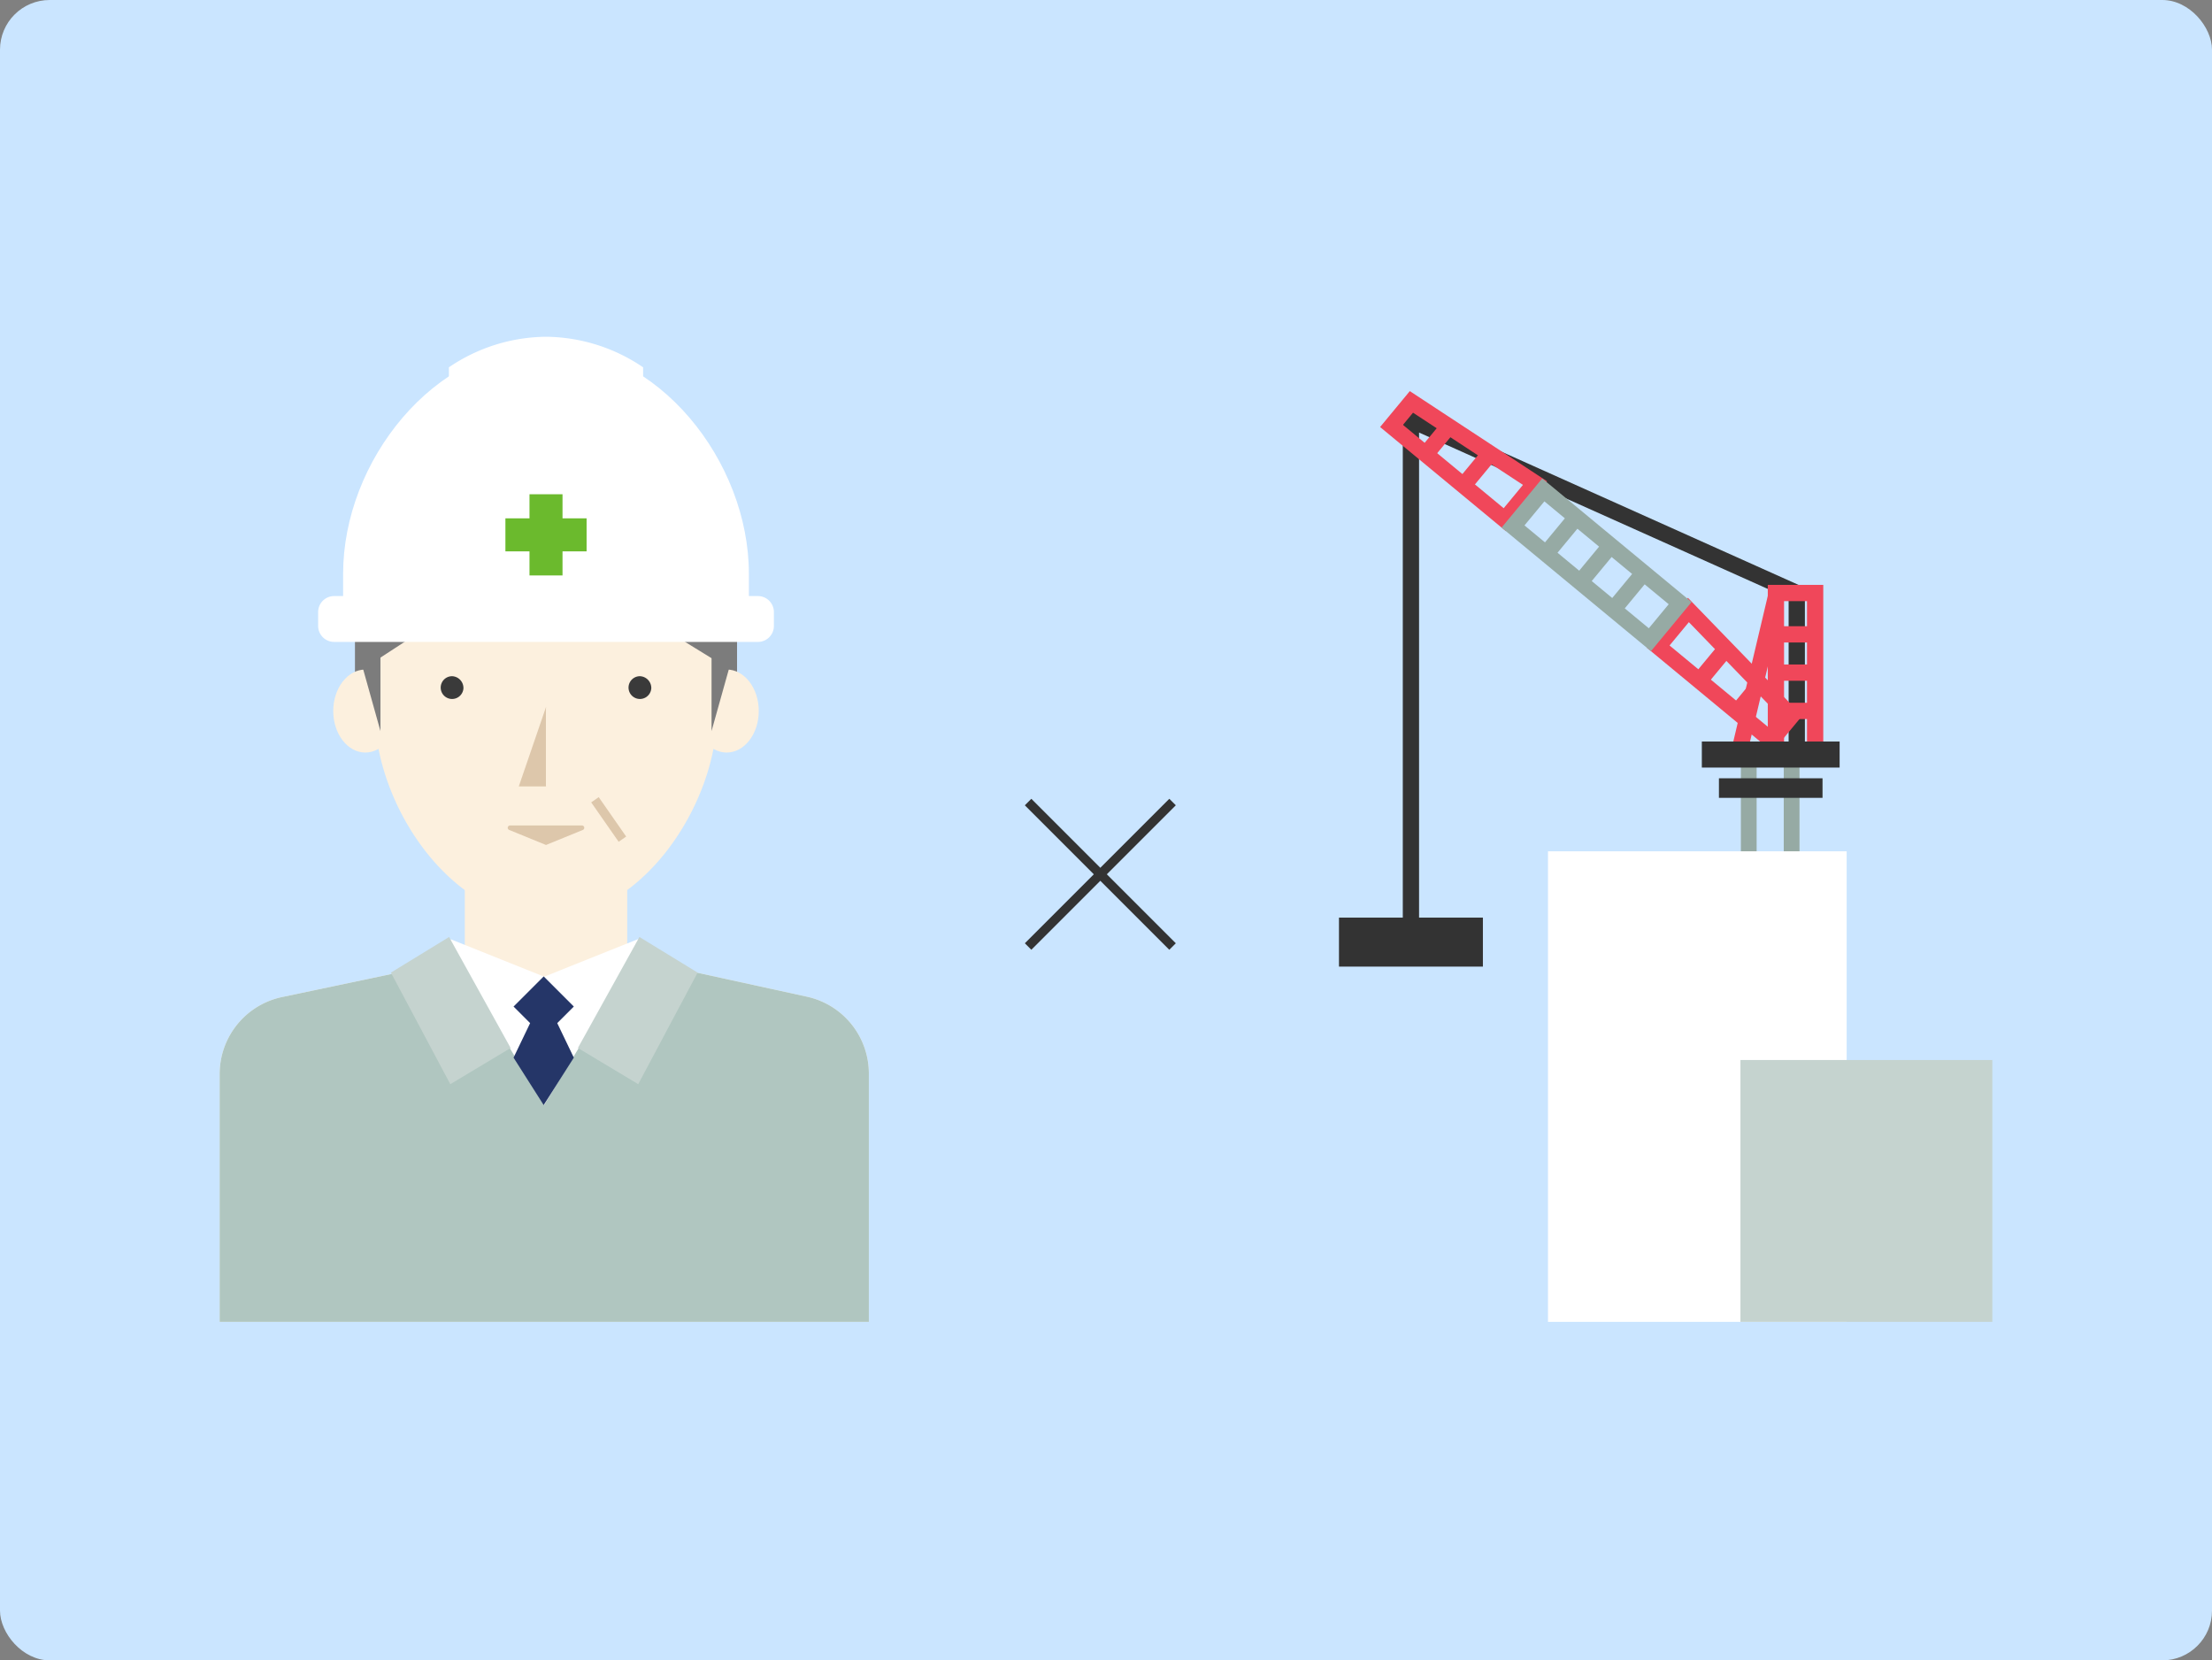 <svg xmlns="http://www.w3.org/2000/svg" xmlns:xlink="http://www.w3.org/1999/xlink" width="445" height="334" viewBox="0 0 445 334"><rect x="0" y="0" width="445" height="334" fill="#808080" stroke="none"/><defs><style>.a{fill:none;}.b{fill:#cae5ff;}.c{clip-path:url(#a);}.d{fill:#7c7c7c;}.e{fill:#fcf0de;}.f{fill:#fff;}.g{fill:#6bba2d;}.h{fill:#3a3a3a;}.i{fill:#ddc7ab;}.j{fill:#b0c6c0;}.k{fill:#c5d3cf;}.l{fill:#253668;}.m{fill:#333;}.n{fill:#f0475a;}.o{fill:#96aaa4;}</style><clipPath id="a"><rect class="a" width="356.619" height="198.163"/></clipPath></defs><g transform="translate(29.125 60)"><rect class="b" width="445" height="334" rx="10" transform="translate(-29.125 -60)"/><g class="c" transform="translate(15.065 7.742)"><path class="d" d="M106.386,80.61H29.519V50.158a28.1,28.1,0,0,1,28.1-28.1H78.287a28.1,28.1,0,0,1,28.1,28.1Z" transform="translate(-2.3 -1.718)"/><path class="e" d="M68.287,119.183h0c-19.033,0-34.462-22.794-34.462-41.827V61.127a34.462,34.462,0,1,1,68.925,0V77.356c0,19.033-15.429,41.827-34.462,41.827" transform="translate(-2.635 -2.077)"/><rect class="e" width="32.679" height="42.586" transform="translate(49.313 91.834)"/><path class="e" d="M37.692,80.946c0,4.612-2.891,8.351-6.456,8.351s-6.457-3.739-6.457-8.351S27.671,72.6,31.237,72.6s6.456,3.739,6.456,8.351" transform="translate(-1.93 -5.656)"/><path class="e" d="M116.527,80.946c0,4.612-2.891,8.351-6.456,8.351s-6.457-3.739-6.457-8.351,2.891-8.351,6.457-8.351,6.456,3.739,6.456,8.351" transform="translate(-8.072 -5.656)"/><path class="d" d="M34.7,84.667,30.219,68.655H34.7Z" transform="translate(-2.354 -5.349)"/><path class="d" d="M107.317,84.667,111.8,68.655h-4.483Z" transform="translate(-8.361 -5.349)"/><path class="d" d="M104.915,68.728,93.138,61.477a48.35,48.35,0,0,0-51.714.641l-10.163,6.61V65.877c0-22.926,16.488-41.512,36.827-41.512h0c20.339,0,36.827,18.586,36.827,41.512Z" transform="translate(-2.435 -1.898)"/><path class="f" d="M67.751,1.976h0c-22.542,0-40.815,23.287-40.815,45.827v8.724h81.629V47.8c0-22.541-18.273-45.827-40.815-45.827" transform="translate(-2.098 -0.154)"/><path class="f" d="M109.955,65.793H24.7a3.212,3.212,0,0,1-3.212-3.212v-2.8A3.211,3.211,0,0,1,24.7,56.571h85.259a3.211,3.211,0,0,1,3.212,3.212v2.8a3.212,3.212,0,0,1-3.212,3.212" transform="translate(-1.674 -4.407)"/><path class="f" d="M89.083,28.261V6.145A35.254,35.254,0,0,0,69.549,0,35.256,35.256,0,0,0,50.014,6.145V28.261Z" transform="translate(-3.896 0)"/><rect class="g" width="6.644" height="16.332" transform="translate(62.331 31.683)"/><rect class="g" width="16.332" height="6.644" transform="translate(57.486 36.528)"/><path class="h" d="M52.8,76.521a2.29,2.29,0,1,1-2.283-2.468A2.381,2.381,0,0,1,52.8,76.521" transform="translate(-3.758 -5.769)"/><path class="h" d="M93.78,76.521A2.29,2.29,0,1,1,91.5,74.053a2.381,2.381,0,0,1,2.283,2.468" transform="translate(-6.95 -5.769)"/><path class="i" d="M70.754,96.736H65.265l5.489-16.012Z" transform="translate(-5.084 -6.289)"/><path class="e" d="M71.18,96.736h5.489L71.18,80.724Z" transform="translate(-5.545 -6.289)"/><path class="i" d="M70.549,110.541l7.4-3.022a.465.465,0,0,0-.176-.9H63.328a.465.465,0,0,0-.176.9Z" transform="translate(-4.897 -8.306)"/><rect class="i" width="1.843" height="9.661" transform="translate(74.744 93.665) rotate(-34.87)"/><path class="f" d="M118.16,142.993l-24.99-5.46a14.4,14.4,0,0,1-8.941-6.148L65.3,138.97l-18.782-7.525a14.393,14.393,0,0,1-9.192,6.4l-24.767,5.217A15.821,15.821,0,0,0,0,158.548V208.4H130.6V158.45a15.822,15.822,0,0,0-12.445-15.457" transform="translate(0 -10.236)"/><path class="j" d="M118.16,143.077l-24.99-5.46a14.357,14.357,0,0,1-8.212-5.152L65.3,164.839l-19.558-32.21a14.347,14.347,0,0,1-8.417,5.3l-24.767,5.217A15.821,15.821,0,0,0,0,158.632v49.85H130.6V158.535a15.822,15.822,0,0,0-12.445-15.457" transform="translate(0 -10.32)"/><path class="k" d="M49.311,160.553,37.362,138.109l11.707-7.165,12.377,22.328Z" transform="translate(-2.911 -10.201)"/><path class="k" d="M90.293,160.553l11.949-22.444-11.707-7.165L78.158,153.272Z" transform="translate(-6.089 -10.201)"/><rect class="l" width="8.575" height="8.575" transform="translate(59.123 134.738) rotate(-45)"/><path class="l" d="M70.181,165.74,64.118,156.2l6.064-12.621L76.245,156.2Z" transform="translate(-4.995 -11.185)"/><path class="m" d="M261.4,122.976h-3.273V15.417L339.02,51.689V84.782h-3.273V53.808L261.4,20.47Z" transform="translate(-20.11 -1.201)"/><rect class="n" width="7.889" height="3.273" transform="translate(303.866 74.623) rotate(-50.395)"/><rect class="n" width="7.889" height="3.273" transform="translate(296.272 68.34) rotate(-50.395)"/><path class="n" d="M336.639,87.911l-25.3-20.938,8.294-10.024,22.986,23.735Zm-20.7-21.371L336.2,83.3l2.023-2.444-18.4-19.008Z" transform="translate(-24.255 -4.437)"/><rect class="n" width="7.889" height="3.273" transform="translate(241.216 22.785) rotate(-50.395)"/><rect class="n" width="7.889" height="3.273" transform="translate(248.81 29.068) rotate(-50.395)"/><path class="n" d="M278.476,40.021l-25.3-20.937,5.977-7.224L286.772,30Zm-20.7-21.371,20.261,16.763,3.878-4.687L259.8,16.2Z" transform="translate(-19.724 -0.924)"/><path class="o" d="M309.731,65.659l-30.05-24.865,8.174-9.878L317.9,55.779Zm-25.443-25.3L309.3,61.05l4-4.835L288.289,35.524Z" transform="translate(-21.789 -2.408)"/><rect class="o" width="9.549" height="3.273" transform="translate(272.462 48.317) rotate(-50.395)"/><rect class="o" width="9.548" height="3.273" transform="translate(279.107 53.815) rotate(-50.395)"/><rect class="o" width="9.549" height="3.273" transform="translate(265.58 42.622) rotate(-50.395)"/><rect class="o" width="3.17" height="52.671" transform="translate(314.656 86.045)"/><rect class="o" width="3.17" height="52.671" transform="translate(306.031 86.045)"/><path class="n" d="M348.92,90.676H337.758V54.129H348.92ZM341.031,87.4h4.617v-30h-4.617Z" transform="translate(-26.313 -4.217)"/><rect class="n" width="7.889" height="3.273" transform="translate(313.082 58.228)"/><rect class="n" width="7.889" height="3.273" transform="translate(313.082 65.928)"/><rect class="n" width="7.889" height="3.273" transform="translate(313.082 73.629)"/><rect class="n" width="34.197" height="3.273" transform="translate(303.793 84.447) rotate(-76.676)"/><rect class="m" width="27.721" height="5.237" transform="translate(298.178 81.425)"/><rect class="m" width="20.842" height="3.936" transform="translate(301.617 88.818)"/><rect class="m" width="28.954" height="9.856" transform="translate(225.178 116.847)"/><rect class="f" width="60.088" height="94.653" transform="translate(267.225 103.51)"/><rect class="k" width="50.677" height="52.671" transform="translate(305.943 145.492)"/><rect class="m" width="1.849" height="41.103" transform="translate(161.982 94.251) rotate(-45)"/><rect class="m" width="41.103" height="1.849" transform="translate(161.982 122.007) rotate(-45)"/></g></g></svg>